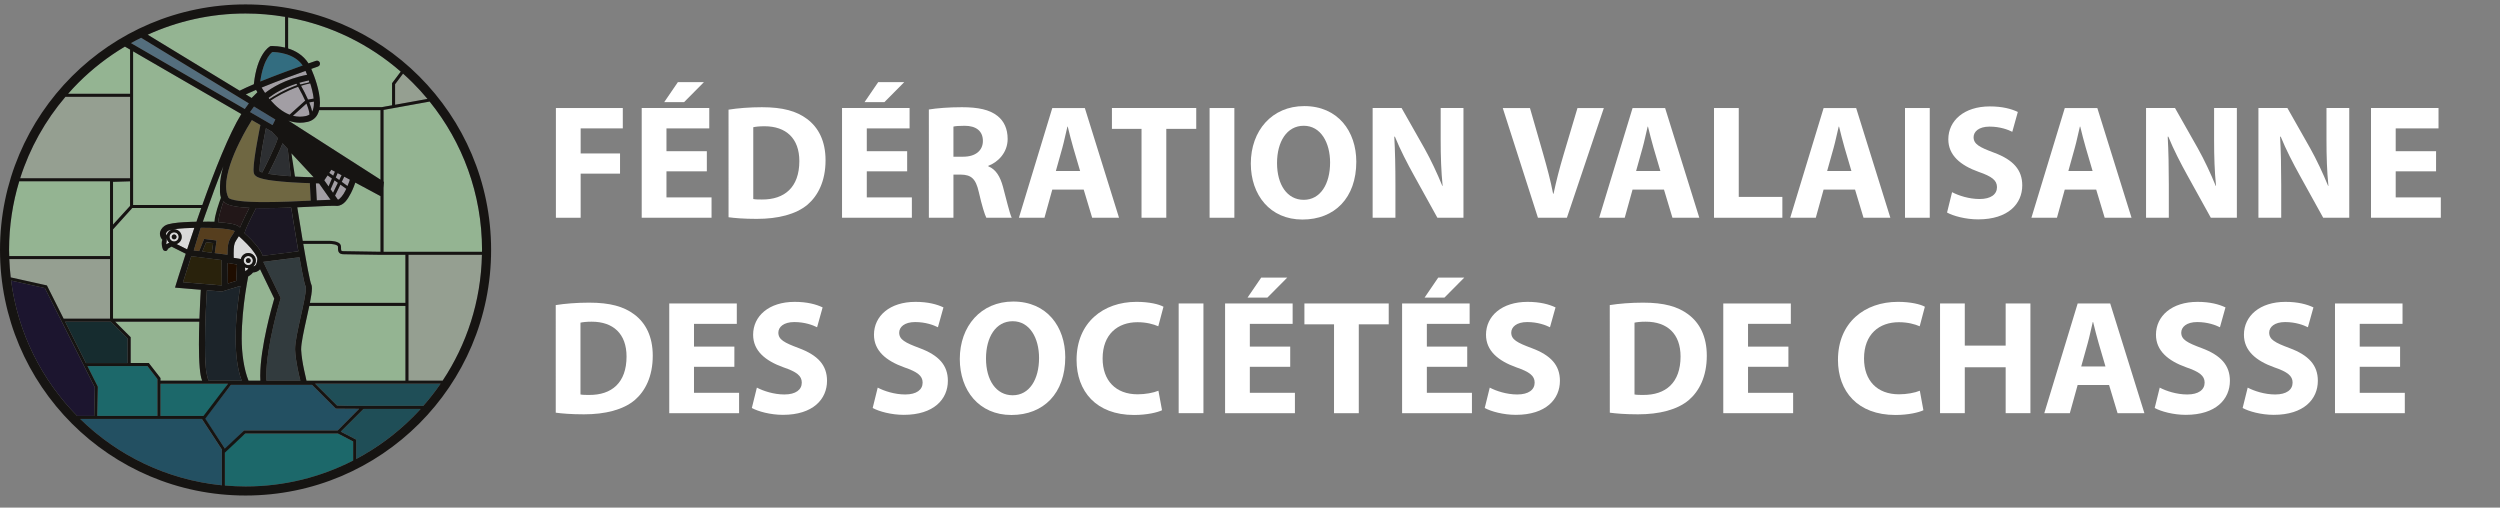 <?xml version="1.0" encoding="utf-8"?>
<!-- Generator: Adobe Illustrator 15.0.0, SVG Export Plug-In . SVG Version: 6.00 Build 0)  -->
<!DOCTYPE svg PUBLIC "-//W3C//DTD SVG 1.1//EN" "http://www.w3.org/Graphics/SVG/1.1/DTD/svg11.dtd">
<svg version="1.1" id="Calque_1" xmlns="http://www.w3.org/2000/svg" xmlns:xlink="http://www.w3.org/1999/xlink" x="0px" y="0px"
	 width="153.504px" height="31.167px" viewBox="0 0 153.504 31.167" enable-background="new 0 0 153.504 31.167"
	 xml:space="preserve">
<rect x="0" y="0" width="153.504" height="31.167" fill="#808080" stroke="none"/>
<g>
	<path fill="#221718" d="M13.728,12.355c-0.125,0.363-0.311,0.951-0.329,1.289l0.098,0.008c0.467,0.041,0.897,0.082,1.154,0.239
		l0.088,0.079c0.157-0.392,0.424-0.923,0.573-1.21c-0.515-0.024-0.949-0.076-1.244-0.177C13.93,12.532,13.81,12.472,13.728,12.355"
		/>
</g>
<g>
	<path fill="#94B492" d="M12.598,13.203c-0.048,0.138-0.096,0.274-0.143,0.41c0.193,0.001,0.466,0.006,0.758,0.021
		c0.028-0.453,0.288-1.204,0.401-1.515c-0.074-0.212-0.105-0.442-0.105-0.683c0.002-0.382,0.081-0.798,0.202-1.216
		C13.325,11.182,12.943,12.22,12.598,13.203"/>
</g>
<g>
	<path fill="#563E1E" d="M12.328,13.984l-0.051,0.15l-0.38,1.241l0.334,0.042l0.306-0.749l0.762,0.095l-0.111,0.775l0.785,0.101
		v-0.08c-0.001-0.446,0.042-0.679,0.139-0.873c0.089-0.176,0.186-0.277,0.304-0.503L14.29,14.14
		c-0.154-0.044-0.384-0.08-0.632-0.102c-0.497-0.047-1.067-0.053-1.327-0.053H12.328"/>
</g>
<g>
	<path fill="#29220C" d="M13.622,17.527l-0.017-1.559l-1.86-0.238c-0.238,0.734-0.417,1.304-0.508,1.599L13.622,17.527"/>
</g>
<g>
	<polygon fill="#29220C" points="13.003,15.518 13.088,14.925 12.655,14.871 12.421,15.442 	"/>
</g>
<g>
	<path fill="#1B1723" d="M18.32,15.43c-0.027-0.156-0.054-0.314-0.081-0.471c-0.164-0.965-0.311-1.901-0.36-2.213
		c-0.544,0.02-1.108,0.036-1.637,0.036c-0.178,0-0.352-0.003-0.52-0.006c-0.048,0.09-0.164,0.312-0.291,0.571
		c-0.167,0.336-0.353,0.738-0.418,0.957l-0.021-0.006c0.126,0.112,0.281,0.259,0.439,0.421c0.291,0.312,0.595,0.646,0.7,0.99
		L18.32,15.43"/>
</g>
<g>
	<path fill="#D9D9D9" d="M15.057,16.653c0.092-0.054,0.172-0.122,0.181-0.148h0.001l0-0.038c-0.071-0.001-0.138-0.019-0.199-0.048
		C15.048,16.486,15.054,16.568,15.057,16.653"/>
</g>
<g>
	<polygon fill="#1F0D00" points="13.991,17.409 14.506,17.246 14.551,16.241 13.978,16.146 	"/>
</g>
<g>
	<path fill="#1C242A" d="M12.803,23.375h2.039c-0.28-0.748-0.372-1.67-0.373-2.596c0-1.221,0.161-2.443,0.29-3.225l-1.134,0.347
		l-0.924-0.078c-0.023,0.39-0.115,1.94-0.115,3.313c0,0.527,0.014,1.027,0.048,1.418C12.658,22.873,12.749,23.231,12.803,23.375"/>
</g>
<g>
	<polygon fill="#A29EA4" points="20.3,11.623 20.45,11.837 20.748,11.224 20.538,11.074 	"/>
</g>
<g>
	<polygon fill="#A29EA4" points="20.216,10.614 20.459,10.788 20.566,10.542 20.345,10.422 	"/>
</g>
<g>
	<path fill="#D9D9D9" d="M15.526,16.001c0-0.155-0.125-0.28-0.281-0.281c-0.154,0.001-0.279,0.126-0.28,0.281
		c0,0.155,0.126,0.28,0.28,0.28C15.4,16.281,15.525,16.157,15.526,16.001 M15.096,16.001c0-0.082,0.067-0.149,0.149-0.149
		c0.083,0,0.15,0.067,0.15,0.149c0,0.083-0.066,0.148-0.15,0.148C15.163,16.15,15.096,16.085,15.096,16.001"/>
</g>
<g>
	<polygon fill="#A29EA4" points="20.613,10.899 20.831,11.055 20.974,10.759 20.73,10.628 	"/>
</g>
<g>
	<path fill="#94B492" d="M20.565,14.824c0.152,0.036,0.359,0.101,0.372,0.319c-0.002,0.131,0.004,0.217,0.021,0.241
		c0.01,0.019,0.023,0.037,0.147,0.039c0.23,0.001,1.848,0.03,2.258,0.036v-3.417l-1.547-0.831c-0.043,0.126-0.134,0.378-0.266,0.638
		c-0.191,0.352-0.414,0.766-0.852,0.794l-0.068-0.004c-0.017-0.003-0.073-0.006-0.148-0.005c-0.379,0-1.245,0.052-2.23,0.095
		c0.052,0.334,0.185,1.174,0.334,2.06h1.66C20.251,14.79,20.404,14.79,20.565,14.824"/>
</g>
<g>
	<path fill="#A29EA4" d="M20.572,12.011l0.18,0.255c0.122-0.045,0.332-0.29,0.468-0.583l0.042-0.09l-0.36-0.259L20.572,12.011"/>
</g>
<g>
	<path fill="#A29EA4" d="M21.484,11.034l-0.347-0.187l-0.154,0.317l0.356,0.256C21.419,11.231,21.47,11.077,21.484,11.034"/>
</g>
<g>
	<path fill="#D9D9D9" d="M10.318,14.171c-0.111,0.087-0.125,0.145-0.126,0.185l0.043,0.105c0.035-0.189,0.184-0.339,0.374-0.374
		C10.451,14.115,10.328,14.158,10.318,14.171"/>
</g>
<g>
	<path fill="#6F6742" d="M13.88,11.436c0,0.277,0.048,0.517,0.149,0.711l0.033,0.027c0.026,0.018,0.07,0.039,0.128,0.059
		c0.116,0.041,0.286,0.077,0.489,0.103c0.411,0.054,0.963,0.075,1.563,0.075c0.938,0,1.989-0.049,2.837-0.091l-0.057-1.072
		c-0.322-0.009-0.716-0.025-1.123-0.051c-0.799-0.054-1.611-0.132-2.023-0.295c-0.116-0.054-0.23-0.099-0.288-0.262
		c-0.018-0.071-0.022-0.14-0.022-0.223c0.003-0.688,0.367-2.463,0.422-2.739l-0.526-0.304c-0.121,0.191-0.445,0.722-0.771,1.388
		C14.281,9.595,13.877,10.645,13.88,11.436"/>
</g>
<g>
	<path fill="#D9D9D9" d="M15.02,7.388c0.05-0.083,0.092-0.151,0.123-0.2l-0.001,0C15.102,7.25,15.061,7.318,15.02,7.388"/>
</g>
<g>
	<polygon fill="#94B492" points="6.94,11.165 6.94,13.791 7.987,12.644 7.987,11.133 	"/>
</g>
<g>
	<path fill="#94B492" d="M15.807,5.661l-0.085-0.144c-0.231,0.098-0.444,0.192-0.629,0.28l0.358,0.218l0.299-0.297L15.807,5.661"/>
</g>
<g>
	<polygon fill="#465D70" points="16.906,7.338 15.597,6.542 15.353,6.88 16.736,7.681 	"/>
</g>
<g>
	<polygon fill="#235062" points="14.983,26.433 20.731,26.433 22.054,25.101 21.423,25.096 20.715,25.091 20.618,25.09 
		19.164,23.633 14.176,23.633 12.577,25.704 13.809,27.545 13.809,27.608 	"/>
</g>
<g>
	<path fill="#94B492" d="M6.94,19.566l5.304,0.001c0.03-0.835,0.071-1.539,0.085-1.775l-1.584-0.133l0.067-0.219
		c0.001-0.003,0.229-0.752,0.592-1.86l-0.87-0.435l-0.042,0.018l-0.158,0.093l-0.031,0.033l-0.028,0.063
		c-0.016,0.025-0.063,0.063-0.121,0.062c-0.144-0.026-0.126-0.083-0.152-0.108l-0.037-0.103c-0.02-0.076-0.035-0.169-0.036-0.266
		c0.001-0.072,0.009-0.145,0.038-0.215c-0.087-0.096-0.149-0.221-0.149-0.366c-0.001-0.177,0.101-0.352,0.276-0.481
		c0.138-0.097,0.305-0.127,0.517-0.165c0.209-0.033,0.452-0.054,0.684-0.069c0.315-0.019,0.606-0.025,0.765-0.027
		c0.096-0.275,0.193-0.557,0.294-0.842H8.121l-1.181,1.31V19.566"/>
</g>
<g>
	<polygon fill="#1C686A" points="9.666,25.539 9.666,23.274 9.054,22.477 5.371,22.477 6.008,23.743 5.972,25.539 	"/>
</g>
<g>
	<path fill="#D9D9D9" d="M10.692,14.827c0.155,0,0.279-0.126,0.28-0.281c-0.001-0.155-0.125-0.28-0.28-0.28
		c-0.155,0-0.279,0.125-0.281,0.28C10.413,14.701,10.538,14.827,10.692,14.827 M10.692,14.397c0.083,0,0.148,0.067,0.148,0.149
		c0,0.083-0.066,0.15-0.148,0.15c-0.082,0-0.149-0.067-0.149-0.15C10.543,14.464,10.61,14.397,10.692,14.397"/>
</g>
<g>
	<path fill="#D9D9D9" d="M10.234,14.617v0.197l-0.001,0l-0.003,0.005l-0.02,0.118L10.213,15l0.093-0.055l0.09-0.042
		C10.311,14.832,10.251,14.732,10.234,14.617"/>
</g>
<g>
	<path fill="#D9D9D9" d="M15.566,16.354c0.06-0.01,0.092-0.031,0.125-0.066c0.044-0.05,0.09-0.164,0.109-0.355v-0.018
		c0.02-0.154-0.295-0.604-0.635-0.938c-0.187-0.194-0.373-0.363-0.502-0.477c-0.099,0.166-0.177,0.262-0.22,0.354
		c-0.059,0.119-0.099,0.276-0.1,0.707c0,0.08,0.001,0.171,0.004,0.271l0.441,0.072c0.045-0.21,0.231-0.369,0.455-0.369
		c0.258,0,0.467,0.208,0.467,0.467c0,0.137-0.061,0.26-0.154,0.344L15.566,16.354"/>
</g>
<g>
	<path fill="#D9D9D9" d="M11.923,14.024l0.009-0.035c-0.318,0.007-0.874,0.027-1.262,0.089l-0.061,0.01l0.083-0.008
		c0.258,0,0.466,0.209,0.466,0.466c0,0.206-0.134,0.378-0.32,0.44l0.652,0.327C11.621,14.917,11.766,14.481,11.923,14.024"/>
</g>
<g>
	<path fill="#A29EA4" d="M18.379,5.084l0.065,0.102c0.127-0.041,0.406-0.083,0.546-0.137l-0.027-0.112
		C18.78,4.973,18.542,5.039,18.379,5.084"/>
</g>
<g>
	<path fill="#323B3E" d="M18.54,16.64c-0.05-0.253-0.102-0.542-0.155-0.844l-2.223,0.284l1.074,2.22l-0.022,0.071
		c-0.001,0.001-0.216,0.713-0.434,1.661c-0.217,0.946-0.433,2.128-0.432,3.037c0,0.106,0.005,0.208,0.009,0.305h2.087
		c-0.064-0.247-0.29-1.145-0.324-1.874l-0.002-0.067c0.002-0.44,0.169-1.188,0.334-1.938c0.167-0.739,0.33-1.482,0.328-1.788
		l-0.008-0.092h0C18.703,17.459,18.637,17.129,18.54,16.64"/>
</g>
<g>
	<path fill="#94B492" d="M15.969,16.533c-0.109,0.128-0.27,0.189-0.435,0.198c-0.053,0.075-0.125,0.13-0.19,0.18l-0.104,0.064
		c-0.042,0.21-0.111,0.586-0.181,1.063c-0.109,0.751-0.219,1.752-0.219,2.741c-0.001,0.932,0.143,1.91,0.42,2.596h0.729
		c-0.005-0.1-0.011-0.2-0.011-0.306c0.002-1.748,0.729-4.283,0.861-4.736L15.969,16.533"/>
</g>
<g>
	<polygon fill="#A29EA4" points="19.912,11.072 20.175,11.445 20.383,10.962 20.114,10.769 	"/>
</g>
<g>
	<path fill="#94B492" d="M18.942,3.894c0.285-0.1,0.459-0.16,0.46-0.16C19.5,3.7,19.606,3.751,19.639,3.849
		c0.033,0.096-0.018,0.202-0.115,0.235c0,0-0.157,0.054-0.412,0.145c0.189,0.437,0.53,1.328,0.535,2.089
		c0,0.088-0.007,0.175-0.018,0.259h3.821l0.624-0.112V5.109l0.534-0.711c-1.926-1.679-4.298-2.856-6.917-3.331v1.908
		C18.13,3.112,18.615,3.379,18.942,3.894"/>
</g>
<g>
	<path fill="#94B492" d="M24.895,15.646h-1.531v-0.001c-0.405-0.007-2.032-0.035-2.258-0.035c-0.138,0.002-0.256-0.034-0.311-0.139
		c-0.049-0.097-0.041-0.198-0.043-0.329c0.009-0.043-0.079-0.107-0.226-0.137c-0.136-0.03-0.278-0.031-0.278-0.031H18.62
		c0.096,0.566,0.196,1.138,0.285,1.594c0.088,0.469,0.18,0.846,0.202,0.88c0.042,0.088,0.044,0.167,0.046,0.258
		c-0.001,0.216-0.052,0.53-0.124,0.889h5.866V15.646"/>
</g>
<g>
	<path fill="#235062" d="M4.923,25.725c2.293,2.245,5.325,3.736,8.699,4.072v-2.196l-1.227-1.876H4.923"/>
</g>
<g>
	<path fill="#959F91" d="M3.907,19.568h2.849v-3.66H0.571c0.015,0.378,0.044,0.753,0.086,1.123l2.223,0.494L3.907,19.568"/>
</g>
<g>
	<path fill="#1C152F" d="M5.821,23.787l-3.067-6.1l-2.073-0.459c0.417,3.22,1.885,6.109,4.055,8.312h1.049L5.821,23.787"/>
</g>
<g>
	<path fill="#94B492" d="M6.755,11.13H1.181c-0.404,1.335-0.624,2.75-0.624,4.219c0,0.125,0.006,0.248,0.01,0.374h6.188V11.13"/>
</g>
<g>
	<path fill="#94B492" d="M7.987,3.044L7.669,2.861c-1.043,0.62-2.005,1.368-2.859,2.221C4.593,5.298,4.384,5.527,4.181,5.757h3.806
		V3.044"/>
</g>
<g>
	<path fill="#94B492" d="M15.587,5.171c0.191-1.85,0.934-2.296,0.991-2.322l0.035-0.019l0.041-0.002l0.069-0.001
		c0.126,0.001,0.428,0.011,0.781,0.097V1.034c-0.79-0.133-1.6-0.206-2.426-0.206c-2.146,0-4.179,0.469-6.011,1.303l5.648,3.439
		C14.955,5.448,15.255,5.312,15.587,5.171"/>
</g>
<g>
	<path fill="#546E7D" d="M15.28,6.348L8.665,2.321C8.453,2.424,8.246,2.534,8.042,2.646l6.988,4.047L15.28,6.348"/>
</g>
<g>
	<path fill="#959F91" d="M7.987,5.942H4.02c-1.235,1.45-2.191,3.144-2.781,5.002h6.748V5.942"/>
</g>
<g>
	<path fill="#1C686A" d="M20.747,26.62H15.06l-1.148,0.962l-0.103,0.082v2.146c0.418,0.036,0.841,0.059,1.27,0.059
		c2.38,0,4.624-0.575,6.607-1.591l0-1.173L20.747,26.62"/>
</g>
<g>
	<path fill="#959F91" d="M24.748,4.52l-0.488,0.652v1.26l1.989-0.359c-0.286-0.344-0.587-0.676-0.904-0.991
		C25.152,4.888,24.952,4.702,24.748,4.52"/>
</g>
<g>
	<path fill="#A29EA4" d="M19.396,11.257l0.056,1.045c0.338-0.017,0.629-0.031,0.846-0.036L19.59,11.26
		C19.537,11.26,19.469,11.259,19.396,11.257"/>
</g>
<g>
	<path fill="#94B492" d="M23.549,11.148l0.025,0.016l-0.025,0.382v3.915h6.046l0.003-0.111c0-3.454-1.207-6.621-3.217-9.113
		l-2.832,0.512V11.148"/>
</g>
<g>
	<path fill="#959F91" d="M25.08,23.375h2.098c1.477-2.222,2.354-4.874,2.412-7.728H25.08L25.08,23.375"/>
</g>
<g>
	<path fill="#1F4E57" d="M20.925,26.503l0.945,0.489l0,1.19c1.285-0.682,2.456-1.549,3.474-2.567
		c0.167-0.165,0.328-0.335,0.484-0.508h-3.507L20.925,26.503"/>
</g>
<g>
	<path fill="#1F4E57" d="M20.697,24.904l0.732,0.016h4.561c0.379-0.431,0.735-0.885,1.063-1.36h-7.701L20.697,24.904"/>
</g>
<g>
	<path fill="#2D2F32" d="M16.696,8.087l-0.368-0.212c-0.039,0.194-0.108,0.549-0.18,0.943c-0.106,0.592-0.211,1.28-0.21,1.598
		l0.005,0.103l0.074,0.038l0.088,0.03c0.087-0.17,0.268-0.528,0.453-0.913c0.219-0.452,0.445-0.976,0.504-1.189L16.696,8.087"/>
</g>
<g>
	<path fill="#2D2F32" d="M17.856,10.82l-0.189-1.674l-0.319-0.349c-0.106,0.292-0.281,0.665-0.456,1.037
		c-0.159,0.334-0.316,0.648-0.414,0.839c0.309,0.054,0.704,0.097,1.11,0.129C17.678,10.808,17.767,10.814,17.856,10.82"/>
</g>
<g>
	<path fill="#A29EA4" d="M18.789,7.124c0.09-0.021,0.158-0.052,0.215-0.091c-0.005-0.166-0.08-0.411-0.188-0.673l-0.831,0.75
		c0.14,0.037,0.283,0.057,0.43,0.056C18.536,7.164,18.66,7.152,18.789,7.124"/>
</g>
<g>
	<path fill="#A29EA4" d="M18.988,6.289c0.081,0.2,0.146,0.394,0.179,0.563c0.073-0.13,0.11-0.315,0.109-0.534l-0.003-0.08
		L18.988,6.289"/>
</g>
<g>
	<path fill="#A29EA4" d="M18.196,5.139c-0.848,0.269-1.414,0.646-1.68,0.85l-0.021,0.018l0.047,0.081
		c0.258-0.174,0.907-0.576,1.712-0.865L18.196,5.139"/>
</g>
<g>
	<path fill="#94B492" d="M19.259,10.883L17.88,9.379l0.166,1.453C18.502,10.859,18.94,10.875,19.259,10.883"/>
</g>
<g>
	<path fill="#94B492" d="M23.364,6.764h-3.77c-0.026,0.099-0.06,0.195-0.11,0.282c-0.119,0.216-0.333,0.382-0.615,0.44
		c-0.156,0.034-0.307,0.05-0.454,0.05c-0.25-0.004-0.485-0.052-0.704-0.128l5.653,3.622V6.764"/>
</g>
<g>
	<path fill="#A29EA4" d="M18.483,5.267c0.128,0.227,0.292,0.535,0.43,0.847l0.347-0.062c-0.032-0.304-0.116-0.635-0.211-0.935
		C18.854,5.158,18.666,5.209,18.483,5.267"/>
</g>
<g>
	<path fill="#A29EA4" d="M17.782,7.043l0.957-0.864c-0.056-0.125-0.115-0.25-0.175-0.368c-0.092-0.181-0.183-0.346-0.259-0.483
		c-0.376,0.133-0.718,0.292-1.001,0.44c-0.305,0.162-0.54,0.31-0.676,0.401C16.935,6.525,17.328,6.867,17.782,7.043"/>
</g>
<g>
	<path fill="#336D80" d="M16.723,3.198L16.723,3.198l-0.047,0.039c-0.058,0.053-0.141,0.143-0.232,0.29
		c-0.167,0.267-0.36,0.728-0.462,1.48c0.889-0.362,1.91-0.737,2.604-0.986C18.061,3.262,16.98,3.193,16.723,3.198"/>
</g>
<g>
	<path fill="#A29EA4" d="M17.634,4.764c-0.513,0.192-1.066,0.404-1.568,0.611l0.047,0.078c0.045,0.075,0.102,0.162,0.164,0.253
		c0.36-0.28,1.235-0.856,2.583-1.116c-0.036-0.092-0.069-0.171-0.098-0.238C18.444,4.466,18.053,4.608,17.634,4.764"/>
</g>
<g>
	<polygon fill="#162C2F" points="6.809,19.752 4,19.752 5.277,22.291 7.837,22.291 7.837,20.78 	"/>
</g>
<g>
	<path fill="#94B492" d="M9.853,23.375h2.563c-0.084-0.194-0.117-0.451-0.15-0.785c-0.038-0.411-0.05-0.919-0.05-1.453
		c0-0.459,0.01-0.937,0.024-1.385H7.071l0.952,0.952v1.583h1.111l0.719,0.924V23.375"/>
</g>
<g>
	<polygon fill="#1C686A" points="12.582,25.671 14.002,23.56 9.853,23.56 9.853,25.539 12.497,25.539 	"/>
</g>
<g>
	<path fill="#94B492" d="M24.895,18.782h-5.904c-0.053,0.252-0.112,0.521-0.174,0.794c-0.166,0.74-0.329,1.503-0.327,1.856l0,0.047
		c0.019,0.392,0.101,0.861,0.179,1.23c0.061,0.286,0.124,0.558,0.149,0.665h6.076V18.782"/>
</g>
<g>
	<path fill="#94B492" d="M8.173,5.85v6.739h4.25C13.177,10.47,14.074,8.202,14.819,7L8.173,3.152V5.85"/>
</g>
<g>
	<path fill="#161412" d="M15.078,0.271C6.751,0.271,0,7.021,0,15.349c0,8.327,6.751,15.077,15.078,15.077s15.077-6.75,15.077-15.077
		C30.155,7.021,23.405,0.271,15.078,0.271 M25.344,5.082c0.317,0.315,0.618,0.647,0.904,0.991l-1.989,0.359v-1.26l0.488-0.652
		C24.952,4.702,25.152,4.888,25.344,5.082 M17.69,1.067c2.619,0.475,4.991,1.652,6.917,3.331l-0.534,0.711v1.356L23.45,6.578h-3.821
		c0.011-0.084,0.018-0.171,0.018-0.259c-0.005-0.762-0.346-1.652-0.535-2.089c0.255-0.09,0.412-0.145,0.412-0.145
		c0.097-0.034,0.148-0.139,0.115-0.235C19.606,3.752,19.5,3.7,19.403,3.734c-0.001,0-0.176,0.06-0.46,0.16
		c-0.327-0.515-0.813-0.782-1.252-0.918V1.067z M5.371,22.477h3.683l0.612,0.797v2.265H5.972l0.036-1.796L5.371,22.477z
		 M8.121,12.772h4.235c-0.101,0.285-0.199,0.567-0.294,0.842c-0.159,0.002-0.45,0.009-0.765,0.028
		c-0.231,0.014-0.475,0.035-0.684,0.068c-0.212,0.038-0.379,0.068-0.517,0.165c-0.175,0.129-0.277,0.304-0.276,0.481
		c0,0.146,0.063,0.27,0.149,0.366c-0.029,0.071-0.037,0.144-0.038,0.215c0.001,0.097,0.016,0.19,0.036,0.266l0.037,0.103
		c0.026,0.024,0.008,0.082,0.152,0.108c0.057,0.002,0.104-0.037,0.121-0.062l0.028-0.062l0.031-0.033l0.158-0.094l0.042-0.018
		l0.87,0.435c-0.362,1.109-0.59,1.857-0.592,1.86l-0.067,0.22l1.584,0.132c-0.015,0.236-0.056,0.94-0.085,1.775L6.94,19.566v-5.484
		L8.121,12.772z M6.94,13.791v-2.626l1.046-0.032v1.511L6.94,13.791z M15.463,7.374l0.526,0.304
		c-0.056,0.276-0.419,2.05-0.422,2.739c0,0.083,0.004,0.152,0.022,0.222c0.057,0.164,0.172,0.208,0.288,0.262
		c0.412,0.164,1.224,0.242,2.023,0.295c0.407,0.026,0.8,0.042,1.123,0.051l0.057,1.072c-0.848,0.041-1.899,0.09-2.837,0.09
		c-0.6,0-1.152-0.021-1.563-0.075c-0.204-0.026-0.374-0.062-0.489-0.102c-0.058-0.02-0.102-0.041-0.128-0.06l-0.033-0.027
		c-0.101-0.193-0.149-0.434-0.149-0.71c-0.003-0.792,0.401-1.842,0.813-2.676C15.019,8.095,15.343,7.564,15.463,7.374 M15.02,7.388
		c0.041-0.069,0.083-0.137,0.122-0.2l0.001,0C15.111,7.237,15.069,7.304,15.02,7.388 M15.597,6.542l1.309,0.796l-0.17,0.343
		l-1.383-0.801L15.597,6.542z M15.092,5.797c0.185-0.088,0.398-0.182,0.629-0.28l0.085,0.144L15.75,5.718L15.45,6.017L15.092,5.797z
		 M18.99,5.05c-0.14,0.054-0.419,0.095-0.546,0.137l-0.065-0.103c0.163-0.045,0.401-0.11,0.584-0.147L18.99,5.05z M18.782,17.707
		c0.002,0.306-0.161,1.049-0.328,1.789c-0.166,0.748-0.333,1.497-0.334,1.937l0.002,0.067c0.034,0.729,0.259,1.627,0.324,1.875
		h-2.087c-0.004-0.098-0.009-0.199-0.009-0.306c0-0.909,0.215-2.091,0.432-3.038c0.218-0.947,0.433-1.66,0.434-1.661l0.022-0.069
		l-1.074-2.222l2.223-0.283c0.053,0.303,0.105,0.59,0.155,0.844c0.097,0.489,0.163,0.819,0.234,0.974h0L18.782,17.707z
		 M15.989,23.375H15.26c-0.277-0.687-0.421-1.664-0.42-2.596c0-0.989,0.109-1.99,0.219-2.741c0.07-0.479,0.14-0.853,0.181-1.063
		l0.104-0.066c0.066-0.048,0.137-0.104,0.19-0.178c0.165-0.008,0.326-0.069,0.435-0.198l0.871,1.8
		c-0.133,0.454-0.859,2.989-0.861,4.736C15.978,23.175,15.984,23.274,15.989,23.375 M10.235,14.461l-0.043-0.105
		c0.001-0.04,0.015-0.098,0.126-0.185c0.01-0.013,0.133-0.056,0.291-0.083C10.419,14.122,10.27,14.272,10.235,14.461 M10.396,14.903
		l-0.09,0.043L10.213,15l-0.003-0.063l0.02-0.118l0.003-0.005l0.001,0v-0.198C10.251,14.732,10.311,14.832,10.396,14.903
		 M10.692,14.266c0.155,0,0.279,0.125,0.28,0.28c-0.001,0.155-0.125,0.28-0.28,0.281c-0.155-0.001-0.279-0.126-0.281-0.281
		C10.413,14.391,10.538,14.266,10.692,14.266 M11.158,14.546c0-0.257-0.208-0.466-0.466-0.466l-0.083,0.008l0.061-0.01
		c0.388-0.062,0.943-0.082,1.262-0.088l-0.009,0.034c-0.157,0.458-0.302,0.893-0.432,1.289l-0.652-0.327
		C11.024,14.924,11.158,14.752,11.158,14.546 M15.245,15.535c-0.224,0-0.41,0.159-0.455,0.369l-0.441-0.072
		c-0.003-0.1-0.004-0.191-0.004-0.271c0-0.431,0.041-0.587,0.1-0.707c0.042-0.091,0.121-0.188,0.22-0.354
		c0.129,0.115,0.315,0.283,0.502,0.477c0.339,0.335,0.655,0.784,0.635,0.939v0.017c-0.019,0.191-0.065,0.304-0.109,0.354
		c-0.033,0.036-0.065,0.056-0.125,0.067l-0.009-0.008c0.094-0.084,0.154-0.208,0.154-0.345
		C15.712,15.744,15.503,15.535,15.245,15.535 M14.965,16.001c0-0.155,0.126-0.28,0.28-0.281c0.155,0.001,0.28,0.126,0.281,0.281
		c0,0.155-0.125,0.28-0.281,0.28C15.091,16.281,14.966,16.157,14.965,16.001 M15.239,16.505h-0.001
		c-0.009,0.026-0.089,0.094-0.181,0.148c-0.003-0.084-0.009-0.167-0.017-0.234c0.061,0.029,0.128,0.047,0.199,0.048L15.239,16.505z
		 M14.551,16.241l-0.045,1.005l-0.515,0.163l-0.013-1.262L14.551,16.241z M15.432,14.718c-0.158-0.163-0.313-0.309-0.439-0.421
		l0.021,0.006c0.065-0.218,0.251-0.62,0.418-0.957c0.127-0.259,0.243-0.48,0.291-0.571c0.168,0.003,0.342,0.006,0.52,0.006
		c0.529,0,1.093-0.016,1.637-0.036c0.049,0.312,0.196,1.248,0.36,2.213c0.027,0.157,0.053,0.315,0.081,0.471l-2.188,0.278
		C16.026,15.363,15.722,15.03,15.432,14.718 M14.738,13.97l-0.088-0.079c-0.256-0.158-0.687-0.199-1.154-0.239l-0.098-0.007
		c0.019-0.338,0.205-0.927,0.329-1.29c0.083,0.118,0.203,0.177,0.34,0.228c0.294,0.102,0.729,0.153,1.244,0.178
		C15.162,13.048,14.895,13.579,14.738,13.97 M13.563,12.141c-0.113,0.312-0.367,1.018-0.396,1.471
		c-0.292-0.015-0.52,0.003-0.712,0.002c0.047-0.136,0.095-0.272,0.143-0.41c0.345-0.984,0.727-2.022,1.112-2.984
		c-0.121,0.417-0.199,0.833-0.202,1.217C13.509,11.676,13.488,11.929,13.563,12.141 M13.658,14.038
		c0.248,0.023,0.478,0.058,0.632,0.102l0.125,0.045c-0.118,0.226-0.215,0.326-0.304,0.503c-0.096,0.193-0.14,0.426-0.139,0.873v0.08
		l-0.785-0.101l0.111-0.775l-0.762-0.096l-0.306,0.75l-0.334-0.042l0.38-1.241l0.051-0.15h0.003
		C12.591,13.985,13.161,13.99,13.658,14.038 M13.088,14.925l-0.084,0.593l-0.582-0.075l0.234-0.571L13.088,14.925z M11.745,15.731
		l1.86,0.237l0.017,1.559l-2.385-0.198C11.328,17.034,11.507,16.464,11.745,15.731 M12.701,17.823l0.924,0.078l1.134-0.347
		c-0.128,0.781-0.29,2.003-0.29,3.224c0,0.926,0.092,1.848,0.373,2.596h-2.039c-0.054-0.143-0.145-0.502-0.168-0.819
		c-0.035-0.391-0.048-0.892-0.048-1.419C12.586,19.764,12.677,18.213,12.701,17.823 M18.253,12.73
		c0.985-0.042,1.852-0.096,2.23-0.095c0.075-0.001,0.131,0.001,0.148,0.004l0.068,0.004c0.438-0.028,0.66-0.442,0.852-0.793
		c0.131-0.26,0.222-0.512,0.266-0.639l1.547,0.831v3.417c-0.411-0.006-2.028-0.035-2.258-0.036
		c-0.124-0.001-0.137-0.021-0.147-0.039c-0.017-0.023-0.022-0.11-0.021-0.241c-0.013-0.218-0.22-0.284-0.372-0.319
		c-0.161-0.034-0.314-0.034-0.318-0.034h-1.66C18.438,13.904,18.305,13.063,18.253,12.73 M21.262,11.594l-0.042,0.089
		c-0.136,0.293-0.346,0.538-0.468,0.583l-0.18-0.255l0.33-0.677L21.262,11.594z M20.983,11.165l0.154-0.317l0.347,0.187
		c-0.015,0.043-0.065,0.197-0.145,0.387L20.983,11.165z M20.831,11.055l-0.217-0.156l0.117-0.269l0.244,0.13L20.831,11.055z
		 M20.748,11.225l-0.298,0.613l-0.15-0.214l0.238-0.55L20.748,11.225z M20.459,10.788l-0.243-0.173l0.129-0.192l0.221,0.12
		L20.459,10.788z M20.383,10.963l-0.208,0.482l-0.263-0.373l0.202-0.304L20.383,10.963z M20.297,12.266
		c-0.217,0.005-0.507,0.019-0.846,0.036l-0.056-1.045c0.074,0.002,0.142,0.003,0.194,0.003L20.297,12.266z M17.711,7.408
		c0.219,0.077,0.454,0.125,0.704,0.128c0.147,0,0.298-0.016,0.454-0.05c0.281-0.06,0.496-0.225,0.615-0.44
		c0.05-0.088,0.084-0.184,0.11-0.282h3.77v4.266L17.711,7.408z M19.259,10.883c-0.319-0.008-0.689-0.009-1.146-0.037l-0.219-1.43
		L19.259,10.883z M17.304,5.768c0.283-0.148,0.625-0.307,1.001-0.44c0.076,0.137,0.167,0.302,0.259,0.483
		c0.06,0.119,0.12,0.244,0.175,0.368l-0.957,0.864c-0.454-0.176-0.848-0.518-1.154-0.874C16.765,6.078,16.999,5.929,17.304,5.768
		 M16.543,6.088l-0.047-0.081l0.021-0.017c0.266-0.205,0.832-0.582,1.68-0.851l0.059,0.083C17.45,5.512,16.801,5.915,16.543,6.088
		 M18.816,6.359c0.107,0.262,0.182,0.508,0.188,0.674c-0.057,0.039-0.125,0.07-0.215,0.091c-0.129,0.028-0.253,0.041-0.374,0.042
		c-0.146,0-0.29-0.02-0.43-0.057L18.816,6.359z M16.892,9.834c0.175-0.372,0.35-0.745,0.456-1.037l0.319,0.349l0.189,1.674
		c-0.089-0.005-0.179-0.011-0.269-0.018c-0.406-0.032-0.801-0.075-1.11-0.129C16.576,10.482,16.732,10.168,16.892,9.834
		 M16.105,10.587l-0.088-0.03l-0.074-0.038l-0.005-0.103c-0.001-0.318,0.104-1.006,0.21-1.598c0.072-0.395,0.141-0.75,0.18-0.943
		l0.368,0.212l0.365,0.398c-0.059,0.213-0.285,0.738-0.504,1.189C16.373,10.06,16.192,10.417,16.105,10.587 M19.167,6.853
		c-0.033-0.17-0.098-0.364-0.179-0.564l0.285-0.051l0.003,0.08C19.276,6.537,19.239,6.722,19.167,6.853 M18.913,6.114
		c-0.137-0.312-0.302-0.619-0.43-0.847c0.183-0.058,0.371-0.109,0.565-0.15c0.095,0.3,0.179,0.631,0.211,0.935L18.913,6.114z
		 M16.276,5.708c-0.062-0.092-0.119-0.18-0.164-0.254l-0.047-0.078c0.502-0.207,1.055-0.42,1.568-0.61
		c0.419-0.156,0.81-0.298,1.127-0.412c0.029,0.067,0.063,0.146,0.098,0.238C17.511,4.85,16.636,5.427,16.276,5.708 M15.981,5.006
		c0.103-0.752,0.296-1.213,0.462-1.48c0.091-0.147,0.174-0.237,0.232-0.29l0.046-0.039h0.001c0.257-0.004,1.337,0.063,1.862,0.823
		C17.891,4.27,16.87,4.645,15.981,5.006 M12.422,12.588h-4.25V3.152L14.819,7C14.074,8.202,13.177,10.47,12.422,12.588
		 M5.277,22.292L4,19.752h2.809l1.028,1.028v1.512H5.277z M9.134,22.287H8.023v-1.583l-0.952-0.952h5.167
		c-0.014,0.448-0.024,0.926-0.024,1.385c0,0.534,0.013,1.042,0.05,1.453c0.033,0.334,0.066,0.592,0.15,0.785H9.853v-0.164
		L9.134,22.287z M9.853,23.56h4.149l-1.505,1.979H9.853V23.56z M14.176,23.633h4.988l1.454,1.457l0.098,0.001l0.708,0.006
		l0.63,0.003l-1.323,1.333h-5.748l-1.175,1.111l-1.202-1.838L14.176,23.633z M18.819,23.375c-0.026-0.107-0.089-0.378-0.149-0.664
		c-0.078-0.369-0.161-0.838-0.179-1.23l0-0.047c-0.002-0.354,0.161-1.115,0.327-1.856c0.062-0.273,0.121-0.542,0.174-0.794h5.904
		v4.593H18.819z M19.029,18.596c0.072-0.359,0.123-0.673,0.124-0.889c-0.002-0.091-0.005-0.169-0.046-0.258
		c-0.022-0.034-0.114-0.411-0.202-0.88c-0.089-0.457-0.189-1.028-0.285-1.594h1.627c0,0,0.142,0.001,0.278,0.03
		c0.147,0.031,0.235,0.094,0.226,0.138c0.002,0.131-0.005,0.231,0.043,0.329c0.055,0.104,0.172,0.141,0.311,0.139
		c0.227,0,1.853,0.027,2.258,0.035v0.001h1.531v2.95H19.029z M15.078,0.828c0.827,0,1.637,0.073,2.426,0.206v1.889
		c-0.354-0.086-0.655-0.096-0.781-0.097l-0.069,0.001L16.613,2.83l-0.035,0.019c-0.057,0.026-0.799,0.473-0.991,2.322
		c-0.332,0.141-0.632,0.277-0.871,0.399L9.067,2.131C10.899,1.297,12.933,0.828,15.078,0.828 M8.665,2.321l6.615,4.026l-0.25,0.346
		L8.042,2.646C8.246,2.533,8.453,2.424,8.665,2.321 M4.811,5.082c0.854-0.854,1.815-1.601,2.859-2.221l0.317,0.184v2.713H4.181
		C4.384,5.526,4.593,5.298,4.811,5.082 M4.02,5.942h3.967v5.002H1.239C1.829,9.087,2.785,7.393,4.02,5.942 M0.557,15.349
		c0-1.468,0.22-2.884,0.624-4.219h5.574v4.593H0.567C0.563,15.598,0.557,15.474,0.557,15.349 M0.571,15.908h6.184v3.66H3.907
		L2.88,17.526l-2.223-0.494C0.615,16.661,0.586,16.286,0.571,15.908 M0.682,17.228l2.073,0.46l3.067,6.099l-0.035,1.752H4.737
		C2.567,23.337,1.099,20.448,0.682,17.228 M13.623,29.797c-3.374-0.337-6.406-1.827-8.699-4.073h7.473l1.227,1.875V29.797z
		 M15.078,29.869c-0.428,0-0.851-0.022-1.27-0.059v-2.017l1.251-1.174h5.688l0.938,0.485l0,1.173
		C19.702,29.294,17.458,29.869,15.078,29.869 M25.344,25.616c-1.019,1.019-2.189,1.886-3.474,2.567l0-1.19l-0.945-0.489l1.396-1.395
		h3.507C25.672,25.28,25.511,25.451,25.344,25.616 M25.99,24.921h-4.561l-0.732-0.017l-1.346-1.344h7.701
		C26.725,24.036,26.369,24.489,25.99,24.921 M27.178,23.375H25.08l0-7.728h4.511C29.533,18.501,28.655,21.152,27.178,23.375
		 M23.549,15.461v-3.915l0.025-0.382l-0.025-0.016v-4.4l2.832-0.512c2.011,2.492,3.217,5.66,3.217,9.113l-0.003,0.112H23.549z"/>
</g>
<g>
	<path fill="#161412" d="M10.692,14.695c0.083,0,0.148-0.066,0.148-0.149c0-0.082-0.066-0.15-0.148-0.15
		c-0.082,0-0.149,0.068-0.149,0.15C10.543,14.629,10.61,14.695,10.692,14.695"/>
</g>
<g>
	<path fill="#161412" d="M15.395,16.001c0-0.082-0.066-0.149-0.15-0.149c-0.082,0-0.149,0.067-0.149,0.149
		c0,0.083,0.067,0.148,0.149,0.148C15.329,16.15,15.395,16.085,15.395,16.001"/>
</g>
<g>
	<g>
		<path fill="#FFFFFF" d="M34.133,6.633h4.108v1.25h-2.588v1.539h2.418v1.239h-2.418v2.709h-1.52V6.633z"/>
		<path fill="#FFFFFF" d="M43.401,10.521h-2.479v1.599h2.768v1.25h-4.288V6.633h4.148v1.25h-2.628v1.399h2.479V10.521z
			 M43.221,5.044l-1.219,1.229h-1.219l0.839-1.229H43.221z"/>
		<path fill="#FFFFFF" d="M44.733,6.733c0.56-0.09,1.289-0.15,2.049-0.15c1.29,0,2.129,0.24,2.769,0.719
			c0.7,0.52,1.139,1.35,1.139,2.539c0,1.289-0.47,2.179-1.109,2.728c-0.709,0.59-1.799,0.87-3.118,0.87
			c-0.79,0-1.359-0.05-1.729-0.1L44.733,6.733L44.733,6.733z M46.252,12.22c0.13,0.03,0.35,0.03,0.53,0.03
			c1.389,0.01,2.299-0.75,2.299-2.359c0-1.399-0.82-2.139-2.139-2.139c-0.33,0-0.56,0.03-0.69,0.06V12.22z"/>
		<path fill="#FFFFFF" d="M55.701,10.521h-2.479v1.599h2.768v1.25h-4.288V6.633h4.148v1.25h-2.628v1.399h2.479V10.521L55.701,10.521
			z M55.521,5.044l-1.219,1.229h-1.219l0.839-1.229H55.521z"/>
		<path fill="#FFFFFF" d="M57.033,6.723c0.49-0.08,1.209-0.14,2.029-0.14c1,0,1.699,0.15,2.179,0.53
			c0.41,0.32,0.63,0.799,0.63,1.419c0,0.85-0.61,1.439-1.189,1.649v0.03c0.47,0.19,0.729,0.629,0.899,1.249
			c0.21,0.77,0.41,1.649,0.54,1.909h-1.56c-0.1-0.2-0.27-0.74-0.459-1.569c-0.19-0.849-0.48-1.069-1.109-1.079h-0.45v2.649h-1.509
			L57.033,6.723L57.033,6.723z M58.542,9.622h0.6c0.759,0,1.209-0.38,1.209-0.969c0-0.61-0.42-0.93-1.12-0.93
			c-0.37,0-0.58,0.02-0.689,0.05V9.622z"/>
		<path fill="#FFFFFF" d="M64.612,11.641l-0.48,1.729h-1.569l2.049-6.736h1.999l2.099,6.736h-1.649l-0.52-1.729H64.612z
			 M66.321,10.501l-0.42-1.429c-0.12-0.399-0.24-0.899-0.34-1.299h-0.02c-0.1,0.399-0.2,0.909-0.31,1.299l-0.4,1.429H66.321z"/>
		<path fill="#FFFFFF" d="M70.092,7.913h-1.818v-1.28h5.177v1.279h-1.839v5.458h-1.521L70.092,7.913L70.092,7.913z"/>
		<path fill="#FFFFFF" d="M75.792,6.633v6.737h-1.521V6.633H75.792z"/>
		<path fill="#FFFFFF" d="M83.279,9.932c0,2.219-1.329,3.548-3.309,3.548c-1.988,0-3.168-1.509-3.168-3.438
			c0-2.019,1.299-3.528,3.278-3.528C82.148,6.513,83.279,8.063,83.279,9.932z M78.412,10.011c0,1.33,0.62,2.259,1.639,2.259
			c1.029,0,1.619-0.979,1.619-2.289c0-1.219-0.57-2.259-1.619-2.259C79.012,7.723,78.412,8.702,78.412,10.011z"/>
		<path fill="#FFFFFF" d="M84.282,13.37V6.633h1.778l1.399,2.469c0.399,0.709,0.79,1.549,1.101,2.309h0.02
			c-0.09-0.89-0.12-1.799-0.12-2.818v-1.96h1.399v6.737h-1.601l-1.438-2.599c-0.4-0.72-0.85-1.589-1.17-2.378h-0.039
			c0.05,0.899,0.07,1.849,0.07,2.948v2.029H84.282z"/>
		<path fill="#FFFFFF" d="M94.432,13.37l-2.16-6.736h1.67l0.82,2.849c0.229,0.81,0.439,1.569,0.6,2.409h0.029
			c0.17-0.81,0.381-1.609,0.61-2.379l0.858-2.878h1.619L96.21,13.37H94.432z"/>
		<path fill="#FFFFFF" d="M100.241,11.641l-0.48,1.729h-1.569l2.05-6.736h1.999l2.099,6.736h-1.649l-0.52-1.729H100.241z
			 M101.95,10.501l-0.421-1.429c-0.119-0.399-0.239-0.899-0.34-1.299h-0.02c-0.1,0.399-0.199,0.909-0.311,1.299l-0.399,1.429H101.95
			z"/>
		<path fill="#FFFFFF" d="M105.242,6.633h1.52v5.457h2.678v1.28h-4.197V6.633L105.242,6.633z"/>
		<path fill="#FFFFFF" d="M111.971,11.641l-0.479,1.729h-1.569l2.05-6.736h1.998l2.1,6.736h-1.648l-0.52-1.729H111.971z
			 M113.68,10.501l-0.42-1.429c-0.119-0.399-0.238-0.899-0.339-1.299H112.9c-0.101,0.399-0.2,0.909-0.311,1.299l-0.4,1.429H113.68z"
			/>
		<path fill="#FFFFFF" d="M118.49,6.633v6.737h-1.52V6.633H118.49z"/>
		<path fill="#FFFFFF" d="M119.861,11.8c0.399,0.21,1.039,0.42,1.688,0.42c0.7,0,1.069-0.29,1.069-0.729
			c0-0.42-0.319-0.66-1.129-0.939c-1.119-0.4-1.859-1.021-1.859-1.999c0-1.149,0.971-2.019,2.549-2.019
			c0.771,0,1.319,0.15,1.719,0.34l-0.34,1.219c-0.26-0.13-0.748-0.319-1.397-0.319c-0.66,0-0.979,0.31-0.979,0.649
			c0,0.43,0.369,0.62,1.25,0.949c1.188,0.44,1.738,1.06,1.738,2.009c0,1.129-0.859,2.089-2.709,2.089c-0.77,0-1.529-0.21-1.909-0.42
			L119.861,11.8z"/>
		<path fill="#FFFFFF" d="M126.779,11.641l-0.479,1.729h-1.568l2.049-6.736h1.998l2.1,6.736h-1.648l-0.521-1.729H126.779z
			 M128.489,10.501l-0.419-1.429c-0.12-0.399-0.24-0.899-0.34-1.299h-0.021c-0.1,0.399-0.2,0.909-0.311,1.299L127,10.501H128.489z"
			/>
		<path fill="#FFFFFF" d="M131.771,13.37V6.633h1.778l1.399,2.469c0.398,0.709,0.79,1.549,1.1,2.309h0.02
			c-0.09-0.89-0.119-1.799-0.119-2.818v-1.96h1.398v6.737h-1.599l-1.438-2.599c-0.399-0.72-0.851-1.589-1.17-2.378h-0.039
			c0.049,0.899,0.068,1.849,0.068,2.948v2.029H131.771z"/>
		<path fill="#FFFFFF" d="M138.671,13.37V6.633h1.779l1.399,2.469c0.398,0.709,0.789,1.549,1.1,2.309h0.02
			c-0.09-0.89-0.119-1.799-0.119-2.818v-1.96h1.398v6.737h-1.6l-1.438-2.599c-0.399-0.72-0.851-1.589-1.169-2.378h-0.04
			c0.05,0.899,0.069,1.849,0.069,2.948v2.029H138.671z"/>
		<path fill="#FFFFFF" d="M149.578,10.521H147.1v1.599h2.77v1.25h-4.287V6.633h4.146v1.25H147.1v1.399h2.479L149.578,10.521
			L149.578,10.521z"/>
	</g>
</g>
<path fill="#FFFFFF" d="M34.123,18.733c0.56-0.09,1.289-0.15,2.049-0.15c1.289,0,2.129,0.24,2.769,0.719
	c0.7,0.52,1.139,1.35,1.139,2.539c0,1.289-0.47,2.179-1.109,2.728c-0.709,0.591-1.799,0.871-3.118,0.871
	c-0.79,0-1.359-0.051-1.729-0.101L34.123,18.733L34.123,18.733z M35.642,24.221c0.13,0.029,0.35,0.029,0.53,0.029
	c1.389,0.01,2.299-0.75,2.299-2.359c0-1.398-0.82-2.139-2.139-2.139c-0.33,0-0.56,0.03-0.69,0.06V24.221z"/>
<path fill="#FFFFFF" d="M45.091,22.521h-2.479v1.599h2.769v1.25h-4.288v-6.736h4.148v1.25h-2.628v1.399h2.479L45.091,22.521
	L45.091,22.521z"/>
<path fill="#FFFFFF" d="M46.473,23.8c0.4,0.21,1.04,0.421,1.689,0.421c0.699,0,1.069-0.291,1.069-0.729
	c0-0.421-0.32-0.66-1.129-0.938c-1.12-0.4-1.859-1.021-1.859-2c0-1.149,0.969-2.019,2.548-2.019c0.77,0,1.319,0.15,1.719,0.34
	l-0.34,1.219c-0.26-0.13-0.75-0.319-1.399-0.319c-0.66,0-0.979,0.31-0.979,0.649c0,0.43,0.37,0.62,1.25,0.949
	c1.189,0.44,1.739,1.06,1.739,2.009c0,1.129-0.859,2.09-2.708,2.09c-0.77,0-1.529-0.211-1.909-0.421L46.473,23.8z"/>
<path fill="#FFFFFF" d="M53.893,23.8c0.4,0.21,1.04,0.421,1.689,0.421c0.699,0,1.069-0.291,1.069-0.729
	c0-0.421-0.32-0.66-1.129-0.938c-1.12-0.4-1.859-1.021-1.859-2c0-1.149,0.969-2.019,2.548-2.019c0.77,0,1.319,0.15,1.719,0.34
	l-0.34,1.219c-0.26-0.13-0.75-0.319-1.399-0.319c-0.66,0-0.979,0.31-0.979,0.649c0,0.43,0.37,0.62,1.25,0.949
	c1.189,0.44,1.739,1.06,1.739,2.009c0,1.129-0.859,2.09-2.708,2.09c-0.77,0-1.529-0.211-1.909-0.421L53.893,23.8z"/>
<path fill="#FFFFFF" d="M65.409,21.932c0,2.219-1.329,3.549-3.308,3.549c-1.989,0-3.168-1.51-3.168-3.438
	c0-2.019,1.299-3.528,3.278-3.528C64.28,18.513,65.409,20.063,65.409,21.932z M60.542,22.012c0,1.329,0.62,2.258,1.639,2.258
	c1.029,0,1.619-0.979,1.619-2.289c0-1.218-0.57-2.258-1.619-2.258C61.142,19.723,60.542,20.702,60.542,22.012z"/>
<path fill="#FFFFFF" d="M71.35,25.189c-0.27,0.131-0.908,0.291-1.719,0.291c-2.329,0-3.528-1.459-3.528-3.379
	c0-2.298,1.639-3.567,3.678-3.567c0.789,0,1.389,0.15,1.658,0.3l-0.319,1.2c-0.3-0.13-0.729-0.25-1.279-0.25
	c-1.2,0-2.139,0.729-2.139,2.229c0,1.35,0.8,2.198,2.149,2.198c0.469,0,0.969-0.09,1.278-0.22L71.35,25.189z"/>
<path fill="#FFFFFF" d="M73.893,18.633v6.736h-1.521v-6.736H73.893z"/>
<path fill="#FFFFFF" d="M79.221,22.521h-2.479v1.599h2.768v1.25h-4.288v-6.736h4.148v1.25h-2.628v1.399h2.479V22.521z M79.04,17.044
	l-1.22,1.229h-1.219l0.84-1.229H79.04z"/>
<path fill="#FFFFFF" d="M81.912,19.913h-1.819v-1.279h5.177v1.279h-1.838v5.457h-1.521L81.912,19.913L81.912,19.913z"/>
<path fill="#FFFFFF" d="M90.09,22.521h-2.479v1.599h2.768v1.25h-4.288v-6.736h4.147v1.25h-2.627v1.399h2.479V22.521z M89.91,17.044
	l-1.219,1.229h-1.219l0.838-1.229H89.91z"/>
<path fill="#FFFFFF" d="M91.473,23.8c0.399,0.21,1.039,0.421,1.688,0.421c0.7,0,1.069-0.291,1.069-0.729
	c0-0.421-0.319-0.66-1.129-0.938c-1.119-0.4-1.858-1.021-1.858-2c0-1.149,0.97-2.019,2.549-2.019c0.771,0,1.319,0.15,1.72,0.34
	l-0.341,1.219c-0.26-0.13-0.75-0.319-1.399-0.319c-0.66,0-0.979,0.31-0.979,0.649c0,0.43,0.37,0.62,1.25,0.949
	c1.189,0.44,1.739,1.06,1.739,2.009c0,1.129-0.859,2.09-2.708,2.09c-0.77,0-1.529-0.211-1.909-0.421L91.473,23.8z"/>
<path fill="#FFFFFF" d="M98.842,18.733c0.561-0.09,1.289-0.15,2.049-0.15c1.291,0,2.129,0.24,2.77,0.719
	c0.699,0.52,1.139,1.35,1.139,2.539c0,1.289-0.47,2.179-1.109,2.728c-0.709,0.591-1.799,0.871-3.117,0.871
	c-0.79,0-1.359-0.051-1.729-0.101L98.842,18.733L98.842,18.733z M100.361,24.221c0.13,0.029,0.35,0.029,0.529,0.029
	c1.389,0.01,2.299-0.75,2.299-2.359c0-1.398-0.819-2.139-2.139-2.139c-0.33,0-0.56,0.03-0.689,0.06V24.221z"/>
<path fill="#FFFFFF" d="M109.811,22.521h-2.479v1.599h2.769v1.25h-4.289v-6.736h4.148v1.25h-2.628v1.399h2.479V22.521z"/>
<path fill="#FFFFFF" d="M118.1,25.189c-0.27,0.131-0.908,0.291-1.719,0.291c-2.329,0-3.527-1.459-3.527-3.379
	c0-2.298,1.64-3.567,3.678-3.567c0.789,0,1.39,0.15,1.658,0.3l-0.318,1.2c-0.301-0.13-0.729-0.25-1.279-0.25
	c-1.199,0-2.139,0.729-2.139,2.229c0,1.35,0.799,2.198,2.148,2.198c0.469,0,0.969-0.09,1.278-0.22L118.1,25.189z"/>
<path fill="#FFFFFF" d="M120.641,18.633v2.588h2.51v-2.588h1.52v6.736h-1.52v-2.818h-2.51v2.818h-1.519v-6.736H120.641z"/>
<path fill="#FFFFFF" d="M127.57,23.641l-0.479,1.729h-1.568l2.049-6.736h1.998l2.1,6.736h-1.648l-0.521-1.729H127.57z
	 M129.279,22.501l-0.418-1.429c-0.12-0.399-0.24-0.899-0.34-1.299H128.5c-0.1,0.399-0.2,0.909-0.311,1.299l-0.399,1.429H129.279z"/>
<path fill="#FFFFFF" d="M132.611,23.8c0.399,0.21,1.039,0.421,1.688,0.421c0.7,0,1.069-0.291,1.069-0.729
	c0-0.421-0.319-0.66-1.129-0.938c-1.119-0.4-1.859-1.021-1.859-2c0-1.149,0.971-2.019,2.549-2.019c0.771,0,1.319,0.15,1.719,0.34
	l-0.34,1.219c-0.26-0.13-0.748-0.319-1.397-0.319c-0.66,0-0.979,0.31-0.979,0.649c0,0.43,0.369,0.62,1.25,0.949
	c1.188,0.44,1.738,1.06,1.738,2.009c0,1.129-0.859,2.09-2.709,2.09c-0.77,0-1.529-0.211-1.909-0.421L132.611,23.8z"/>
<path fill="#FFFFFF" d="M138.012,23.8c0.399,0.21,1.039,0.421,1.688,0.421c0.7,0,1.069-0.291,1.069-0.729
	c0-0.421-0.319-0.66-1.129-0.938c-1.119-0.4-1.859-1.021-1.859-2c0-1.149,0.97-2.019,2.549-2.019c0.77,0,1.318,0.15,1.719,0.34
	l-0.34,1.219c-0.26-0.13-0.749-0.319-1.398-0.319c-0.66,0-0.979,0.31-0.979,0.649c0,0.43,0.369,0.62,1.249,0.949
	c1.188,0.44,1.739,1.06,1.739,2.009c0,1.129-0.86,2.09-2.709,2.09c-0.771,0-1.529-0.211-1.909-0.421L138.012,23.8z"/>
<path fill="#FFFFFF" d="M147.369,22.521h-2.479v1.599h2.769v1.25h-4.287v-6.736h4.147v1.25h-2.629v1.399h2.479V22.521z"/>
</svg>
